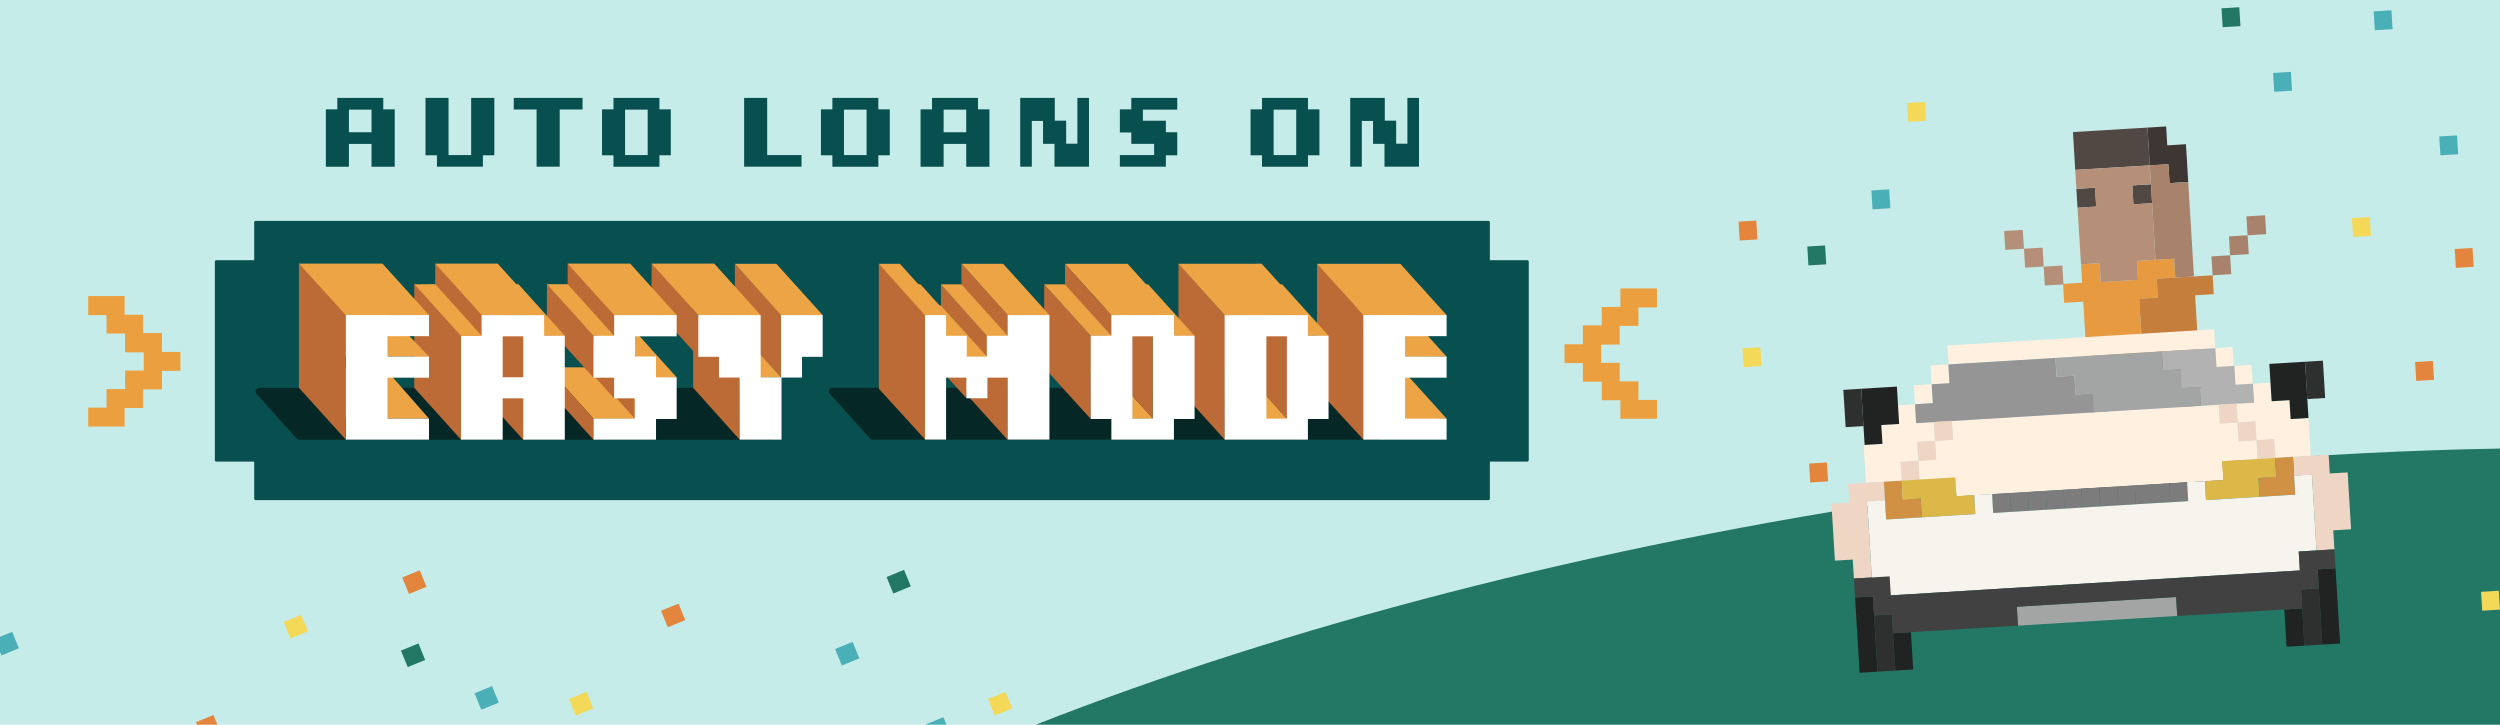 <?xml version="1.0" encoding="UTF-8"?> <svg xmlns="http://www.w3.org/2000/svg" xmlns:xlink="http://www.w3.org/1999/xlink" id="a" viewBox="0 0 345 100"><defs><clipPath id="b"><rect x="12.17" y="13.51" width="216.49" height="55.5" fill="none"></rect></clipPath></defs><rect x="0" width="345" height="100" fill="#c5ece9"></rect><rect x="136.77" y="95.8" width="2.46" height="2.61" transform="translate(100.37 261.59) rotate(-112.24)" fill="#f4d857"></rect><rect x="39.59" y="85.17" width="2.46" height="2.61" transform="translate(-23.77 156.99) rotate(-112.24)" fill="#f4d857"></rect><rect x="55.96" y="79.02" width="2.46" height="2.61" transform="translate(4.48 163.67) rotate(-112.24)" fill="#e3853c"></rect><rect x="55.77" y="89.12" width="2.46" height="2.61" transform="translate(-5.12 177.41) rotate(-112.24)" fill="#227765"></rect><polygon points="30 100 27.18 100 27.04 99.65 29.46 98.67 30 100" fill="#e3853c"></polygon><rect x="91.65" y="83.62" width="2.46" height="2.61" transform="translate(49.44 203.04) rotate(-112.24)" fill="#e3853c"></rect><rect x="122.78" y="78.97" width="2.46" height="2.61" transform="translate(96.65 225.44) rotate(-112.24)" fill="#227765"></rect><rect x="78.96" y="95.8" width="2.46" height="2.61" transform="translate(20.66 208.08) rotate(-112.24)" fill="#f4d857"></rect><rect x="327.64" y="1.47" width="2.46" height="2.61" transform="translate(.44 19.99) rotate(-3.48)" fill="#4bafb8"></rect><rect x="338.31" y="75.26" width="2.5" height="2.66" transform="translate(-4.03 20.77) rotate(-3.48)" fill="#4bafb8"></rect><rect x="336.69" y="18.74" width="2.46" height="2.61" transform="translate(-.59 20.56) rotate(-3.48)" fill="#4bafb8"></rect><rect x="229.94" y="86.51" width="2.46" height="2.61" transform="translate(-4.91 14.21) rotate(-3.48)" fill="#4bafb8"></rect><rect x="258.33" y="26.21" width="2.46" height="2.61" transform="translate(-1.19 15.8) rotate(-3.48)" fill="#4bafb8"></rect><rect x="313.76" y="9.98" width="2.46" height="2.61" transform="translate(-.1 19.15) rotate(-3.48)" fill="#4bafb8"></rect><polygon points="127.77 99.96 127.79 100 130.61 100 130.19 98.97 127.77 99.96" fill="#4bafb8"></polygon><polygon points="0 87.88 0 89.96 .2 90.45 2.61 89.46 1.68 87.19 0 87.88" fill="#4bafb8"></polygon><rect x="65.86" y="95.08" width="2.61" height="2.46" transform="translate(-31.46 32.59) rotate(-22.24)" fill="#4bafb8"></rect><rect x="115.61" y="88.97" width="2.61" height="2.46" transform="translate(-25.44 50.97) rotate(-22.24)" fill="#4bafb8"></rect><g clip-path="url(#b)"><polygon points="22.45 48.57 22.35 48.57 22.35 45.96 19.91 45.96 19.76 45.96 19.76 43.43 17.32 43.43 17.19 43.43 17.19 40.86 14.75 40.86 14.58 40.86 12.14 40.86 12.14 43.49 14.58 43.49 14.7 43.49 14.7 46.03 17.14 46.03 17.27 46.03 17.27 48.62 19.71 48.62 19.84 48.62 19.84 51.13 19.71 51.13 17.27 51.13 17.27 53.69 17.14 53.69 14.7 53.69 14.7 56.25 14.58 56.25 12.14 56.25 12.14 58.86 14.58 58.86 14.75 58.86 17.19 58.86 17.19 56.3 17.32 56.3 19.76 56.3 19.76 53.74 19.91 53.74 22.35 53.74 22.35 51.18 22.45 51.18 24.89 51.18 24.89 48.57 22.45 48.57 22.45 48.57" fill="#ec9f3e"></polygon></g><polygon points="218.34 47.51 218.44 47.51 218.44 44.9 220.88 44.9 221.04 44.9 221.04 42.36 223.48 42.36 223.61 42.36 223.61 39.8 226.05 39.8 226.22 39.8 228.66 39.8 228.66 42.43 226.22 42.43 226.1 42.43 226.1 44.97 223.66 44.97 223.52 44.97 223.52 47.55 221.08 47.55 220.95 47.55 220.95 50.07 221.08 50.07 223.52 50.07 223.52 52.63 223.66 52.63 226.1 52.63 226.1 55.19 226.22 55.19 228.66 55.19 228.66 57.79 226.22 57.79 226.05 57.79 223.61 57.79 223.61 55.23 223.48 55.23 221.04 55.23 221.04 52.67 220.88 52.67 218.44 52.67 218.44 50.11 218.34 50.11 215.9 50.11 215.9 47.51 218.34 47.51 218.34 47.51" fill="#ec9f3e"></polygon><path d="m205.6,35.91v-5.23c0-.11-.09-.2-.2-.2H35.28c-.11,0-.2.09-.2.2v5.23h-5.23c-.11,0-.2.09-.2.2v27.39c0,.11.09.2.2.2h5.23v5.12c0,.11.09.2.2.2h170.12c.11,0,.2-.09.2-.2v-5.12h5.17c.11,0,.2-.09.2-.2v-27.39c0-.11-.09-.2-.2-.2h-5.17Z" fill="#084f4f"></path><path d="m114.87,53.52h75.44v7.15h-69.89c-.14,0-.28-.06-.37-.16l-5.54-6.18c-.28-.32-.06-.81.37-.81h0Z" fill="#052826"></path><path d="m35.76,53.53h70.98v7.16H41.3c-.14,0-.28-.06-.37-.16l-5.54-6.18c-.28-.32-.06-.81.37-.81h0Z" fill="#052826"></path><polygon points="184.67 42.16 193.26 42.16 199.63 49.22 191.05 49.25 184.67 42.16 184.67 42.16" fill="#eca445"></polygon><polygon points="184.67 50.65 193.2 50.65 199.63 57.77 191.12 58.05 184.67 50.65 184.67 50.65" fill="#eca445"></polygon><polygon points="181.75 53.69 188.15 60.67 188.53 60.03 188.18 43.52 182.28 36.71 181.75 36.4 181.75 53.69 181.75 53.69" fill="#bd6b36"></polygon><polygon points="181.75 36.4 193.24 36.4 199.63 43.48 188.16 43.48 181.75 36.4 181.75 36.4" fill="#eca445"></polygon><polygon points="162.63 53.6 169.01 60.67 169.07 43.53 162.72 36.47 162.63 36.4 162.63 53.6 162.63 53.6" fill="#bd6b36"></polygon><polygon points="121.28 53.64 127.68 60.67 128.03 58.92 127.68 43.49 122.04 37.04 121.28 36.4 121.28 53.64 121.28 53.64" fill="#bd6b36"></polygon><polygon points="188.15 60.67 188.15 43.48 199.63 43.48 199.63 46.39 193.9 46.39 193.9 49.21 199.63 49.21 199.63 52.12 193.9 52.12 193.9 57.77 199.63 57.77 199.63 60.67 188.15 60.67 188.15 60.67" fill="#fff"></polygon><polygon points="171.28 50.7 177.66 57.86 174.64 57.85 171.28 50.7 171.28 50.7" fill="#eca445"></polygon><polygon points="171.15 50.64 177.67 57.88 177.67 46.39 171.22 39.26 171.15 50.64 171.15 50.64" fill="#bd6b36"></polygon><polygon points="174.11 39.24 176.94 39.24 183.35 46.34 180.5 46.34 174.11 39.24 174.11 39.24" fill="#eca445"></polygon><path d="m177.59,46.41h-2.83v11.36h2.83v-11.36h0Zm2.9,11.41v2.85h-11.49v-17.19h11.49v2.85h2.85v11.49h-2.85Z" fill="#fff"></path><polygon points="149.91 50.7 152.69 50.7 159.14 57.79 156.29 57.79 149.91 50.7 149.91 50.7" fill="#eca445"></polygon><polygon points="152.64 50.64 159.09 57.77 159.09 46.39 152.64 39.26 152.64 50.64 152.64 50.64" fill="#bd6b36"></polygon><polygon points="92.71 44.97 99.16 52.1 99.16 49.29 92.71 42.16 92.71 44.97 92.71 44.97" fill="#bd6b36"></polygon><polygon points="101.42 45.03 107.82 52.12 107.87 43.54 101.42 36.4 101.42 45.03 101.42 45.03" fill="#bd6b36"></polygon><polygon points="89.9 42.06 96.35 49.2 96.55 43.68 90.33 36.53 89.93 36.38 89.9 42.06 89.9 42.06" fill="#bd6b36"></polygon><polygon points="95.66 53.53 102.07 60.67 102.11 50.53 95.66 43.39 95.66 53.53 95.66 53.53" fill="#bd6b36"></polygon><polygon points="144.1 50.72 150.52 57.82 150.55 46.36 144.1 39.23 144.1 50.72 144.1 50.72" fill="#bd6b36"></polygon><polygon points="132.62 53.58 139.07 60.72 139.07 50.58 132.62 43.44 132.62 53.58 132.62 53.58" fill="#bd6b36"></polygon><polygon points="126.91 47.81 133.35 54.95 133.35 50.19 126.91 43.05 126.91 47.81 126.91 47.81" fill="#bd6b36"></polygon><polygon points="98.63 45.01 101.42 45.01 107.8 52.09 105.01 52.1 98.63 45.01 98.63 45.01" fill="#eca445"></polygon><polygon points="89.93 36.38 98.56 36.38 104.97 43.49 96.46 43.59 89.93 36.38 89.93 36.38" fill="#eca445"></polygon><polygon points="101.42 36.4 107.13 36.4 113.53 43.48 107.82 43.54 101.42 36.4 101.42 36.4" fill="#eca445"></polygon><polygon points="132.68 36.4 138.43 36.4 144.82 43.48 139.09 43.54 132.68 36.4 132.68 36.4" fill="#eca445"></polygon><polygon points="146.97 36.4 155.61 36.4 161.97 43.48 153.37 43.49 147 36.47 146.97 36.4 146.97 36.4" fill="#eca445"></polygon><polygon points="162.63 36.4 174.11 36.39 180.5 43.48 169.01 43.48 162.63 36.4 162.63 36.4" fill="#eca445"></polygon><polygon points="84.02 44.86 86.87 44.86 93.38 52.07 90.34 52.31 84.02 44.86 84.02 44.86" fill="#eca445"></polygon><polygon points="110.68 49.24 110.68 52.1 107.85 52.1 107.85 60.67 102.07 60.67 102.07 52.1 99.22 52.1 99.22 49.24 96.37 49.24 96.37 43.48 104.97 43.48 104.97 52.07 107.78 52.07 107.78 43.48 113.53 43.48 113.53 49.24 110.68 49.24 110.68 49.24" fill="#fff"></polygon><polygon points="75.53 50.69 84.21 50.69 90.66 57.79 81.91 57.79 75.53 50.69 75.53 50.69" fill="#eca445"></polygon><polygon points="75.47 53.55 81.9 60.68 81.9 57.77 75.47 50.59 75.47 53.55 75.47 53.55" fill="#bd6b36"></polygon><polygon points="78.33 39.47 84.84 46.5 84.81 43.54 80.03 37.88 78.34 36.38 78.33 39.47 78.33 39.47" fill="#bd6b36"></polygon><polygon points="129.85 42.22 136.28 49.35 136.28 46.39 129.85 39.23 129.85 42.22 129.85 42.22" fill="#bd6b36"></polygon><polygon points="146.97 39.33 153.37 46.47 153.37 43.51 146.97 36.4 146.97 39.33 146.97 39.33" fill="#bd6b36"></polygon><polygon points="132.68 39.35 139.15 46.52 139.15 43.57 132.68 36.39 132.68 39.35 132.68 39.35" fill="#bd6b36"></polygon><polygon points="81.15 50.59 87.6 57.76 87.6 54.91 81.15 47.78 81.15 50.59 81.15 50.59" fill="#bd6b36"></polygon><polygon points="78.27 47.78 84.75 54.97 84.98 52.04 78.27 44.97 78.27 47.78 78.27 47.78" fill="#bd6b36"></polygon><polygon points="75.46 44.99 81.89 52.12 82.13 51.37 81.91 46.28 75.75 39.45 75.48 39.22 75.46 44.99 75.46 44.99" fill="#bd6b36"></polygon><polygon points="68.71 39.23 71.55 39.22 77.96 46.35 75.11 46.35 68.71 39.23 68.71 39.23" fill="#eca445"></polygon><polygon points="60.06 50.73 66.5 57.85 66.5 43.48 60.4 36.59 60.06 36.37 60.06 50.73 60.06 50.73" fill="#bd6b36"></polygon><polygon points="65.75 53.54 72.2 60.68 72.2 46.3 65.75 39.16 65.75 53.54 65.75 53.54" fill="#bd6b36"></polygon><path d="m72.2,46.41h-2.83v5.65h2.83v-5.65h0Zm0,14.26v-5.7h-2.83v5.7h-5.76v-14.34h2.85s0-2.85,0-2.85h8.63v2.85h2.85v14.34h-5.76Z" fill="#fff"></path><polygon points="57.17 53.52 63.62 60.67 63.62 46.28 57.17 39.14 57.17 53.52 57.17 53.52" fill="#bd6b36"></polygon><polygon points="41.25 36.38 52.78 36.38 59.21 43.49 47.59 43.51 41.41 36.61 41.25 36.38 41.25 36.38" fill="#eca445"></polygon><polygon points="121.28 36.4 124.18 36.4 130.58 43.48 127.64 43.5 121.28 36.4 121.28 36.4" fill="#eca445"></polygon><polygon points="144.1 39.24 146.95 39.24 153.39 46.36 150.52 46.34 144.1 39.24 144.1 39.24" fill="#eca445"></polygon><polygon points="155.63 39.24 158.44 39.24 164.85 46.34 161.99 46.35 155.63 39.24 155.63 39.24" fill="#eca445"></polygon><polygon points="124.19 39.23 127.02 39.23 133.44 46.35 130.58 46.35 124.19 39.23 124.19 39.23" fill="#eca445"></polygon><polygon points="127.03 42.17 129.85 42.17 136.25 49.26 133.41 49.26 127.03 42.17 127.03 42.17" fill="#eca445"></polygon><polygon points="129.85 39.24 132.68 39.24 139.11 46.39 136.23 46.39 129.85 39.24 129.85 39.24" fill="#eca445"></polygon><polygon points="60.06 36.38 68.68 36.38 75.11 43.49 66.47 43.48 60.06 36.38 60.06 36.38" fill="#eca445"></polygon><polygon points="75.48 39.22 78.33 39.22 84.84 46.43 81.9 46.34 75.48 39.22 75.48 39.22" fill="#eca445"></polygon><polygon points="57.17 39.23 60.06 39.22 66.48 46.35 63.62 46.35 57.17 39.23 57.17 39.23" fill="#eca445"></polygon><polygon points="78.34 36.38 86.97 36.38 93.38 43.48 84.78 43.52 78.34 36.38 78.34 36.38" fill="#eca445"></polygon><polygon points="41.29 42.35 52.84 42.56 59.21 49.21 47.59 49.21 41.29 42.35 41.29 42.35" fill="#eca445"></polygon><polygon points="41.48 50.86 53.02 50.73 59.2 57.77 47.73 57.78 41.48 50.86 41.48 50.86" fill="#eca445"></polygon><polygon points="47.72 60.67 47.72 43.48 59.2 43.48 59.2 46.39 53.47 46.39 53.47 49.21 59.2 49.21 59.2 52.12 53.47 52.12 53.47 57.77 59.2 57.77 59.2 60.67 47.72 60.67 47.72 60.67" fill="#fff"></polygon><polygon points="139.06 60.66 139.06 52.11 136.26 52.11 136.26 54.96 133.36 54.96 133.36 52.11 130.56 52.11 130.56 60.66 127.65 60.66 127.65 43.48 130.56 43.48 130.56 46.34 133.41 46.34 133.41 49.21 136.18 49.21 136.18 46.34 139.06 46.34 139.06 43.48 144.82 43.48 144.82 60.66 139.06 60.66 139.06 60.66" fill="#fff"></polygon><path d="m159.1,46.41h-2.83v11.36h2.83v-11.36h0Zm2.9,11.41v2.85h-8.63v-2.85h-2.85v-11.49h2.85v-2.85h8.63v2.85h2.85v11.49h-2.85Z" fill="#fff"></path><polygon points="41.25 53.51 47.72 60.67 47.71 43.48 41.25 36.38 41.25 53.51 41.25 53.51" fill="#bd6b36"></polygon><polygon points="90.53 57.82 90.53 60.67 81.9 60.67 81.9 57.77 87.6 57.77 87.6 54.97 84.75 54.97 84.75 52.12 81.9 52.12 81.9 46.34 84.75 46.34 84.75 43.48 93.38 43.48 93.38 46.41 87.63 46.41 87.65 49.19 90.53 49.19 90.53 52.07 93.38 52.07 93.38 57.82 90.53 57.82 90.53 57.82" fill="#fff"></polygon><path d="m51.27,15.13h-3.12v3.12h3.12v-3.12h0Zm0,7.88v-3.15h-3.12v3.15h-3.18v-7.92h1.58v-1.58h6.34v1.58h1.58v7.92h-3.19Z" fill="#084f4f"></path><polygon points="66.64 21.43 66.64 23 60.3 23 60.3 21.43 58.72 21.43 58.72 13.51 61.9 13.51 61.9 21.4 65.02 21.4 65.02 13.51 68.22 13.51 68.22 21.43 66.64 21.43 66.64 21.43" fill="#084f4f"></polygon><polygon points="77.24 15.11 77.24 23 74.05 23 74.05 15.11 70.9 15.11 70.9 13.51 80.39 13.51 80.39 15.11 77.24 15.11 77.24 15.11" fill="#084f4f"></polygon><path d="m89.38,15.13h-3.12v6.27h3.12v-6.27h0Zm1.62,6.3v1.58h-6.34v-1.58h-1.58v-6.34h1.58v-1.58h6.34v1.58h1.57v6.34h-1.57Z" fill="#084f4f"></path><polygon points="102.69 23 102.69 13.51 105.87 13.51 105.87 21.4 110.61 21.4 110.61 23 102.69 23 102.69 23" fill="#084f4f"></polygon><path d="m119.59,15.13h-3.12v6.27h3.12v-6.27h0Zm1.62,6.3v1.58h-6.34v-1.58h-1.58v-6.34h1.58v-1.58h6.34v1.58h1.58v6.34h-1.58Z" fill="#084f4f"></path><path d="m133.34,15.13h-3.12v3.12h3.12v-3.12h0Zm0,7.88v-3.15h-3.12v3.15h-3.18v-7.92h1.58v-1.58h6.34v1.58h1.58v7.92h-3.19Z" fill="#084f4f"></path><polygon points="145.52 23 145.52 19.85 143.94 19.85 143.94 16.69 142.39 16.69 142.39 23 140.79 23 140.79 13.51 145.56 13.51 145.56 16.65 147.13 16.65 147.13 19.83 148.68 19.83 148.68 13.51 150.28 13.51 150.28 23 145.52 23 145.52 23" fill="#084f4f"></polygon><polygon points="160.89 21.43 160.89 23 154.54 23 154.54 21.4 159.27 21.4 159.27 19.85 156.12 19.85 156.12 18.28 154.54 18.28 154.54 15.09 156.12 15.09 156.12 13.51 162.46 13.51 162.46 15.13 157.72 15.13 157.72 16.66 160.89 16.66 160.89 18.25 162.46 18.25 162.46 21.43 160.89 21.43 160.89 21.43" fill="#084f4f"></polygon><path d="m178.88,15.13h-3.12v6.27h3.12v-6.27h0Zm1.62,6.3v1.58h-6.34v-1.58h-1.58v-6.34h1.58v-1.58h6.34v1.58h1.58v6.34h-1.58Z" fill="#084f4f"></path><polygon points="191.06 23 191.06 19.85 189.48 19.85 189.48 16.69 187.93 16.69 187.93 23 186.33 23 186.33 13.51 191.1 13.51 191.1 16.65 192.67 16.65 192.67 19.83 194.22 19.83 194.22 13.51 195.82 13.51 195.82 23 191.06 23 191.06 23" fill="#084f4f"></polygon><path d="m345,61.9v38.1h-202.05c34.29-13.48,76.5-24.61,122.72-31.42,27.68-4.08,54.44-6.25,79.33-6.68Z" fill="#227765"></path><rect x="324.65" y="30.03" width="2.46" height="2.61" transform="translate(653.06 42.82) rotate(176.52)" fill="#f4d857"></rect><rect x="240.54" y="47.99" width="2.46" height="2.61" transform="translate(486.09 83.82) rotate(176.52)" fill="#f4d857"></rect><rect x="239.99" y="30.52" width="2.46" height="2.61" transform="translate(483.93 48.94) rotate(176.52)" fill="#e3853c"></rect><rect x="249.49" y="33.94" width="2.46" height="2.61" transform="translate(503.11 55.21) rotate(176.52)" fill="#227765"></rect><rect x="249.74" y="63.89" width="2.46" height="2.61" transform="translate(505.43 115.04) rotate(176.52)" fill="#e3853c"></rect><rect x="338.82" y="34.29" width="2.46" height="2.61" transform="translate(681.64 50.48) rotate(176.52)" fill="#e3853c"></rect><rect x="333.35" y="49.88" width="2.46" height="2.61" transform="translate(671.66 81.97) rotate(176.52)" fill="#e3853c"></rect><rect x="306.65" y="1.07" width="2.46" height="2.61" transform="translate(615.33 -13.94) rotate(176.52)" fill="#227765"></rect><rect x="342.47" y="81.59" width="2.46" height="2.61" transform="translate(691.79 144.78) rotate(176.52)" fill="#f4d857"></rect><rect x="263.27" y="14.13" width="2.46" height="2.61" transform="translate(529.44 14.79) rotate(176.52)" fill="#f4d857"></rect><polygon points="301.66 19.9 299.08 20.06 298.93 17.45 296.35 17.61 296.51 20.21 296.67 22.82 299.24 22.66 299.4 25.27 301.97 25.11 301.82 22.51 301.66 19.9" fill="#3e3632"></polygon><polygon points="296.51 20.21 296.35 17.61 293.78 17.76 291.21 17.92 288.64 18.07 286.07 18.23 286.22 20.84 286.38 23.44 288.96 23.29 291.53 23.13 294.1 22.98 296.67 22.82 296.51 20.21" fill="#524843"></polygon><rect x="286.62" y="25.97" width="2.58" height="2.61" transform="translate(-1.13 17.54) rotate(-3.48)" fill="#524843"></rect><rect x="294.33" y="25.5" width="2.58" height="2.61" transform="translate(-1.08 18) rotate(-3.48)" fill="#524843"></rect><polygon points="300.04 35.7 297.46 35.85 294.89 36.01 295.05 38.62 292.48 38.77 290.21 38.91 290.21 38.85 289.9 38.87 289.75 36.32 287.18 36.48 287.33 39.02 284.7 39.18 284.86 41.79 287.49 41.63 287.49 41.69 287.49 41.69 287.65 44.3 287.81 46.91 287.81 46.91 287.97 49.46 290.54 49.3 293.11 49.15 295.68 48.99 295.52 46.38 295.52 46.38 295.37 43.83 295.21 41.22 297.78 41.07 297.62 38.46 300.2 38.3 300.04 35.7" fill="#e79a40"></polygon><polygon points="305.34 37.99 302.77 38.15 300.2 38.3 297.62 38.46 297.78 41.07 295.21 41.22 295.37 43.83 300.51 43.52 298.16 43.66 298.16 43.66 295.38 43.83 295.54 46.38 295.52 46.38 295.68 48.99 298.27 48.83 298.27 48.83 300.94 48.67 300.94 48.67 303.41 48.52 303.25 45.91 303.24 45.91 303.08 43.36 302.93 40.75 305.5 40.6 305.34 37.99" fill="#c57e3c"></polygon><rect x="301.85" y="64.13" width="2.58" height="2.61" transform="translate(-3.41 18.53) rotate(-3.48)" fill="#010101"></rect><rect x="299.28" y="64.29" width="2.58" height="2.61" transform="translate(-3.43 18.37) rotate(-3.48)" fill="#010101"></rect><rect x="288.99" y="64.91" width="2.58" height="2.61" transform="translate(-3.48 17.75) rotate(-3.48)" fill="#1a1a1a"></rect><rect x="286.42" y="65.07" width="2.58" height="2.61" transform="translate(-3.5 17.59) rotate(-3.48)" fill="#1a1a1a"></rect><rect x="288.51" y="57.09" width="2.58" height="2.61" transform="translate(-3.01 17.71) rotate(-3.48)" fill="#afafaf"></rect><rect x="288.67" y="59.7" width="2.58" height="2.61" transform="translate(-3.17 17.72) rotate(-3.48)" fill="#afafaf"></rect><rect x="288.83" y="62.31" width="2.58" height="2.61" transform="translate(-3.33 17.73) rotate(-3.48)" fill="#afafaf"></rect><polygon points="295.68 48.88 293.1 49.04 290.53 49.19 287.96 49.35 288.12 51.96 288.12 51.96 288.28 54.56 288.28 54.56 288.44 57.17 291.01 57.02 290.85 54.41 289.06 54.52 290.85 54.41 290.69 51.8 289.35 51.88 290.69 51.8 293.26 51.64 295.83 51.49 298.41 51.33 298.25 48.73 295.68 48.88" fill="#afafaf"></polygon><polygon points="303.71 53.63 303.55 51.02 303.39 48.41 300.82 48.57 298.25 48.73 298.41 51.33 300.98 51.18 301.14 53.78 301.3 56.39 303.87 56.23 303.71 53.63" fill="gray"></polygon><rect x="301.37" y="56.31" width="2.58" height="2.61" transform="translate(-2.94 18.5) rotate(-3.48)" fill="gray"></rect><rect x="301.53" y="58.92" width="2.58" height="2.61" transform="translate(-3.1 18.5) rotate(-3.48)" fill="gray"></rect><rect x="301.69" y="61.53" width="2.58" height="2.61" transform="translate(-3.26 18.53) rotate(-3.48)" fill="gray"></rect><polygon points="302.45 32.93 302.29 30.33 302.13 27.72 301.97 25.11 299.4 25.27 299.24 22.66 296.67 22.82 296.83 25.43 296.99 28.03 297.15 30.64 297.31 33.25 297.46 35.85 300.04 35.7 300.2 38.3 302.77 38.15 302.61 35.54 302.45 32.93" fill="#a9826b"></polygon><rect x="307.67" y="32.54" width="2.58" height="2.61" transform="translate(-1.48 18.82) rotate(-3.48)" fill="#a9826b"></rect><rect x="310.08" y="29.78" width="2.58" height="2.61" transform="translate(-1.31 18.96) rotate(-3.48)" fill="#a9826b"></rect><rect x="305.26" y="35.3" width="2.58" height="2.61" transform="translate(-1.66 18.68) rotate(-3.48)" fill="#a9826b"></rect><polygon points="297.31 33.25 297.15 30.64 296.99 28.03 294.42 28.19 294.26 25.58 296.83 25.43 296.67 22.82 294.1 22.98 291.53 23.13 288.96 23.29 286.38 23.44 286.54 26.05 289.11 25.9 289.27 28.5 286.7 28.66 286.86 31.27 287.02 33.87 287.18 36.48 289.75 36.32 289.91 38.93 292.48 38.77 295.05 38.62 294.89 36.01 297.46 35.85 297.31 33.25" fill="#b58f77"></polygon><rect x="282.11" y="36.71" width="2.58" height="2.61" transform="translate(-1.79 17.28) rotate(-3.48)" fill="#b58f77"></rect><rect x="279.38" y="34.26" width="2.58" height="2.61" transform="translate(-1.64 17.09) rotate(-3.48)" fill="#b58f77"></rect><rect x="276.65" y="31.81" width="2.58" height="2.61" transform="translate(-1.5 16.92) rotate(-3.48)" fill="#b58f77"></rect><rect x="306.65" y="63.56" width="2.47" height="2.62" transform="translate(619.14 110.94) rotate(176.52)" fill="#cb9541"></rect><polygon points="264.58 61 267.04 60.85 266.89 58.23 264.42 58.38 264.42 58.38 264.27 55.78 261.8 55.93 261.96 58.53 259.5 58.68 259.66 61.28 259.66 61.28 257.19 61.43 257.35 64.05 257.35 64.05 257.51 66.64 259.97 66.49 262.44 66.34 262.28 63.75 264.74 63.6 264.58 61" fill="#fff0e0"></polygon><polygon points="264.27 55.8 266.73 55.65 266.57 53.04 269.03 52.89 268.87 50.28 266.41 50.43 266.57 53.03 264.11 53.18 264.27 55.8" fill="#fff0e0"></polygon><polygon points="305.63 48.06 305.79 50.66 308.25 50.51 308.09 47.89 305.7 48.04 305.55 45.44 268.74 47.68 268.9 50.29 305.63 48.06" fill="#fff0e0"></polygon><polygon points="318.73 60.31 318.57 57.7 316.11 57.84 316.11 57.84 315.95 55.25 313.53 55.39 313.53 55.39 313.49 55.4 313.33 52.8 310.87 52.95 310.71 50.35 308.25 50.5 308.41 53.12 310.87 52.97 311.03 55.55 308.61 55.69 308.77 58.29 306.35 58.44 306.35 58.44 306.19 55.84 303.73 55.99 301.27 56.14 298.81 56.29 296.34 56.44 293.88 56.59 291.42 56.74 289.05 56.88 289.05 56.88 286.58 57.03 284.12 57.18 281.66 57.33 279.2 57.48 276.74 57.63 274.27 57.78 271.81 57.93 269.35 58.08 269.51 60.68 267.04 60.83 267.2 63.43 264.74 63.58 264.9 66.19 267.36 66.04 269.82 65.89 269.82 65.89 269.98 68.5 272.44 68.35 274.91 68.2 277.37 68.05 279.83 67.9 282.29 67.75 284.76 67.6 287.22 67.45 289.59 67.31 289.59 67.31 292.05 67.16 294.51 67.01 296.98 66.86 299.44 66.71 301.9 66.56 304.36 66.41 306.83 66.26 306.67 63.65 309.13 63.5 309.13 63.5 311.55 63.36 311.39 60.74 308.97 60.89 308.81 58.31 311.23 58.16 311.23 58.16 311.39 60.76 313.81 60.61 313.96 63.21 316.43 63.06 318.89 62.91 318.73 60.31 318.73 60.31" fill="#fff0e0"></polygon><polygon points="286.43 54.43 286.43 54.43 286.27 51.84 283.81 51.99 283.81 51.99 283.65 49.39 281.19 49.54 278.72 49.69 276.26 49.84 273.8 49.99 271.34 50.14 268.87 50.29 269.03 52.88 266.57 53.03 266.73 55.63 264.27 55.78 264.42 58.4 266.89 58.25 269.35 58.1 271.81 57.95 274.27 57.8 276.74 57.65 279.2 57.5 281.66 57.35 284.12 57.2 286.59 57.05 289.05 56.9 288.89 54.28 286.43 54.43" fill="#959596"></polygon><polygon points="310.91 52.95 308.5 53.09 308.34 50.49 305.88 50.64 305.88 50.64 305.72 48.05 303.26 48.19 300.79 48.34 298.33 48.49 298.49 51.11 300.95 50.96 300.95 50.96 301.11 53.56 303.57 53.41 303.57 53.41 303.73 56.01 306.19 55.86 308.66 55.71 308.66 55.71 311.07 55.56 310.91 52.95" fill="#b2b2b2"></polygon><polygon points="301.11 53.54 301.11 53.54 300.95 50.94 298.49 51.09 298.49 51.09 298.33 48.49 295.87 48.64 293.41 48.79 290.94 48.94 288.57 49.09 288.57 49.09 286.11 49.24 283.65 49.39 283.81 52 286.27 51.85 286.27 51.85 286.43 54.45 288.8 54.31 288.96 56.91 291.42 56.76 293.88 56.61 296.34 56.46 298.81 56.31 301.27 56.16 303.73 56.01 303.57 53.39 301.11 53.54" fill="#a2a5a4"></polygon><polygon points="300.3 82.39 297.84 82.54 297.84 82.54 295.56 82.68 293.1 82.83 290.63 82.98 288.17 83.13 285.71 83.28 283.25 83.43 280.78 83.58 278.32 83.73 278.48 86.34 280.94 86.19 283.41 86.04 285.87 85.89 288.33 85.74 290.79 85.59 293.26 85.44 295.72 85.29 298.18 85.14 298.18 85.14 300.46 85 300.3 82.39" fill="#a2a5a4"></polygon><polygon points="320.32 86.42 320.16 83.81 320 81.19 317.54 81.34 317.7 83.96 317.86 86.57 317.86 86.57 318.01 89.1 320.47 88.95 320.32 86.42 320.32 86.42" fill="#2e302f"></polygon><polygon points="320.72 52.39 320.56 49.77 318.1 49.92 318.25 52.46 318.25 52.46 318.41 55.07 320.87 54.92 320.72 52.39 320.72 52.39" fill="#2e302f"></polygon><polygon points="257.01 56.27 256.85 53.65 254.38 53.8 254.54 56.33 254.54 56.33 254.7 58.95 257.16 58.8 257.01 56.27 257.01 56.27" fill="#2e302f"></polygon><polygon points="261.4 89.92 261.24 87.39 261.09 84.77 258.62 84.92 258.78 87.54 258.94 90.07 258.94 90.07 259.1 92.69 261.56 92.54 261.4 89.92 261.4 89.92" fill="#2e302f"></polygon><polygon points="317.85 86.49 317.7 83.96 315.24 84.11 315.39 86.72 315.39 86.72 315.55 89.25 318.01 89.1 317.85 86.49 317.85 86.49" fill="#212222"></polygon><polygon points="322.78 86.27 322.62 83.66 322.46 81.04 322.3 78.42 319.84 78.57 320 81.19 320.16 83.81 320.31 86.34 320.31 86.34 320.47 88.95 322.94 88.8 322.78 86.27 322.78 86.27" fill="#212222"></polygon><polygon points="318.41 55.06 318.26 52.54 318.26 52.54 318.1 49.92 315.64 50.07 313.17 50.22 313.33 52.84 313.33 52.84 313.49 55.37 315.95 55.22 315.95 55.22 316.11 57.83 318.57 57.68 318.41 55.06 318.41 55.06" fill="#212222"></polygon><polygon points="262.08 58.5 261.93 55.97 261.93 55.97 261.77 53.35 259.31 53.5 256.85 53.65 257 56.18 257 56.18 257.16 58.8 257.16 58.8 257.32 61.4 259.78 61.25 259.62 58.65 262.08 58.5" fill="#212222"></polygon><polygon points="263.86 89.77 263.71 87.24 261.24 87.39 261.4 90.01 261.4 90.01 261.56 92.54 264.02 92.39 263.86 89.77 263.86 89.77" fill="#212222"></polygon><polygon points="258.94 90.16 258.78 87.54 258.62 84.92 258.46 82.31 256 82.46 256.16 85.07 256.32 87.69 256.47 90.22 256.47 90.22 256.63 92.84 259.1 92.69 258.94 90.16 258.94 90.16" fill="#212222"></polygon><polygon points="259.97 66.48 257.51 66.63 255.05 66.78 255.21 69.37 252.74 69.52 252.9 72.14 253.06 74.76 253.22 77.37 255.68 77.22 255.84 79.84 258.3 79.69 258.15 77.07 257.99 74.46 257.83 71.84 257.67 69.24 260.13 69.09 259.97 66.48" fill="#efd5c4"></polygon><polygon points="269.35 58.08 266.89 58.23 267.04 60.83 264.58 60.98 264.74 63.58 262.28 63.73 262.44 66.34 264.9 66.19 264.74 63.6 267.2 63.45 267.04 60.85 269.51 60.7 269.35 58.08" fill="#efd5c4"></polygon><polygon points="311.39 60.74 311.23 58.14 308.81 58.29 308.66 55.69 306.19 55.84 306.35 58.46 308.77 58.31 308.93 60.91 311.39 60.76 311.55 63.36 314.01 63.21 313.85 60.59 311.39 60.74" fill="#efd5c4"></polygon><polygon points="324.29 70.42 324.13 67.81 323.97 65.19 321.51 65.34 321.51 65.34 321.35 62.74 318.89 62.89 316.43 63.04 316.58 65.66 319.05 65.51 319.21 68.11 319.36 70.72 319.52 73.34 319.68 75.96 322.15 75.81 321.99 73.19 324.45 73.04 324.29 70.42" fill="#efd5c4"></polygon><polygon points="262.59 68.92 262.59 68.92 262.44 66.33 259.97 66.48 260.13 69.09 260.13 69.09 260.29 71.69 262.75 71.54 265.21 71.39 265.06 68.77 262.59 68.92" fill="#d09144"></polygon><polygon points="316.58 65.66 316.43 63.04 313.96 63.19 314.12 65.79 311.66 65.94 311.82 68.56 314.28 68.41 316.74 68.26 316.58 65.66 316.58 65.66" fill="#d09144"></polygon><polygon points="269.98 68.47 269.82 65.88 267.36 66.03 264.9 66.18 262.44 66.33 262.59 68.94 265.06 68.79 265.06 68.79 265.21 71.39 267.68 71.24 270.14 71.09 272.6 70.94 272.44 68.32 269.98 68.47" fill="#dbb847"></polygon><polygon points="313.96 63.19 311.5 63.34 309.13 63.49 309.13 63.49 306.67 63.64 306.83 66.23 306.73 66.24 304.27 66.39 304.43 69.01 306.89 68.86 309.36 68.71 311.82 68.56 311.66 65.96 314.12 65.81 313.96 63.19" fill="#dbb847"></polygon><rect x="274.98" y="68.1" width="2.47" height="2.62" transform="translate(-3.7 16.9) rotate(-3.48)" fill="#7c7c7c"></rect><rect x="277.44" y="67.95" width="2.47" height="2.62" transform="translate(-3.69 17.05) rotate(-3.48)" fill="#7c7c7c"></rect><rect x="279.91" y="67.8" width="2.47" height="2.62" transform="translate(-3.68 17.2) rotate(-3.48)" fill="#7c7c7c"></rect><rect x="282.37" y="67.65" width="2.47" height="2.62" transform="translate(-3.66 17.35) rotate(-3.48)" fill="#7c7c7c"></rect><rect x="284.83" y="67.5" width="2.47" height="2.62" transform="translate(-3.65 17.5) rotate(-3.48)" fill="#7c7c7c"></rect><rect x="287.29" y="67.35" width="2.47" height="2.62" transform="translate(-3.64 17.64) rotate(-3.48)" fill="#7c7c7c"></rect><rect x="289.76" y="67.2" width="2.47" height="2.62" transform="translate(-3.62 17.79) rotate(-3.48)" fill="#7c7c7c"></rect><rect x="292.22" y="67.05" width="2.47" height="2.62" transform="translate(-3.61 17.94) rotate(-3.48)" fill="#7c7c7c"></rect><rect x="294.68" y="66.9" width="2.47" height="2.62" transform="translate(-3.6 18.09) rotate(-3.48)" fill="#7c7c7c"></rect><rect x="296.96" y="66.76" width="2.47" height="2.62" transform="translate(-3.58 18.23) rotate(-3.48)" fill="#7c7c7c"></rect><rect x="299.42" y="66.61" width="2.47" height="2.62" transform="translate(-3.57 18.38) rotate(-3.48)" fill="#7c7c7c"></rect><polygon points="319.52 73.34 319.36 70.72 319.21 68.11 319.05 65.49 316.58 65.64 316.74 68.26 314.28 68.41 311.82 68.56 309.36 68.71 306.89 68.86 304.43 69.01 304.27 66.39 301.81 66.54 301.97 69.16 299.51 69.31 297.04 69.45 297.04 69.45 294.76 69.59 292.3 69.74 289.84 69.89 287.38 70.04 284.91 70.19 282.45 70.34 279.99 70.49 277.53 70.64 275.06 70.79 274.91 68.18 272.44 68.32 272.6 70.94 270.14 71.09 267.68 71.24 265.21 71.39 262.75 71.54 260.29 71.69 260.13 69.07 257.67 69.22 257.83 71.84 257.99 74.46 258.15 77.07 258.3 79.69 258.46 82.31 260.93 82.16 263.39 82.01 265.85 81.86 268.31 81.71 270.78 81.56 273.24 81.41 275.7 81.26 278.16 81.11 280.63 80.96 283.09 80.81 285.55 80.66 288.01 80.51 290.48 80.36 292.94 80.21 295.4 80.06 297.68 79.92 297.68 79.92 300.14 79.77 302.61 79.62 305.07 79.47 307.53 79.32 309.99 79.17 312.45 79.02 314.92 78.87 317.38 78.72 317.22 76.11 319.68 75.96 319.52 73.34" fill="#f7f3ed"></polygon><polygon points="322.15 75.81 319.68 75.96 317.22 76.11 317.38 78.72 314.92 78.87 312.45 79.02 309.99 79.17 307.53 79.32 305.07 79.47 302.61 79.62 300.14 79.77 297.86 79.91 297.86 79.91 295.4 80.06 292.94 80.21 290.48 80.36 288.01 80.51 285.55 80.66 283.09 80.81 280.63 80.96 278.16 81.11 275.7 81.26 273.24 81.41 270.78 81.56 268.31 81.71 265.85 81.86 263.39 82.01 260.93 82.16 260.77 79.54 258.3 79.69 255.84 79.84 256 82.46 258.46 82.31 258.62 84.92 261.09 84.77 261.24 87.39 263.71 87.24 266.17 87.09 268.63 86.94 271.09 86.79 273.56 86.64 276.02 86.49 278.48 86.34 278.32 83.73 280.78 83.58 283.25 83.43 285.71 83.28 288.17 83.13 290.63 82.98 293.1 82.83 295.56 82.68 298.02 82.53 298.02 82.53 300.3 82.39 300.46 85 302.92 84.86 305.39 84.71 307.85 84.56 310.31 84.41 312.77 84.26 315.24 84.11 317.7 83.96 317.54 81.34 320 81.19 319.84 78.57 322.3 78.42 322.15 75.81" fill="#414141"></polygon></svg> 